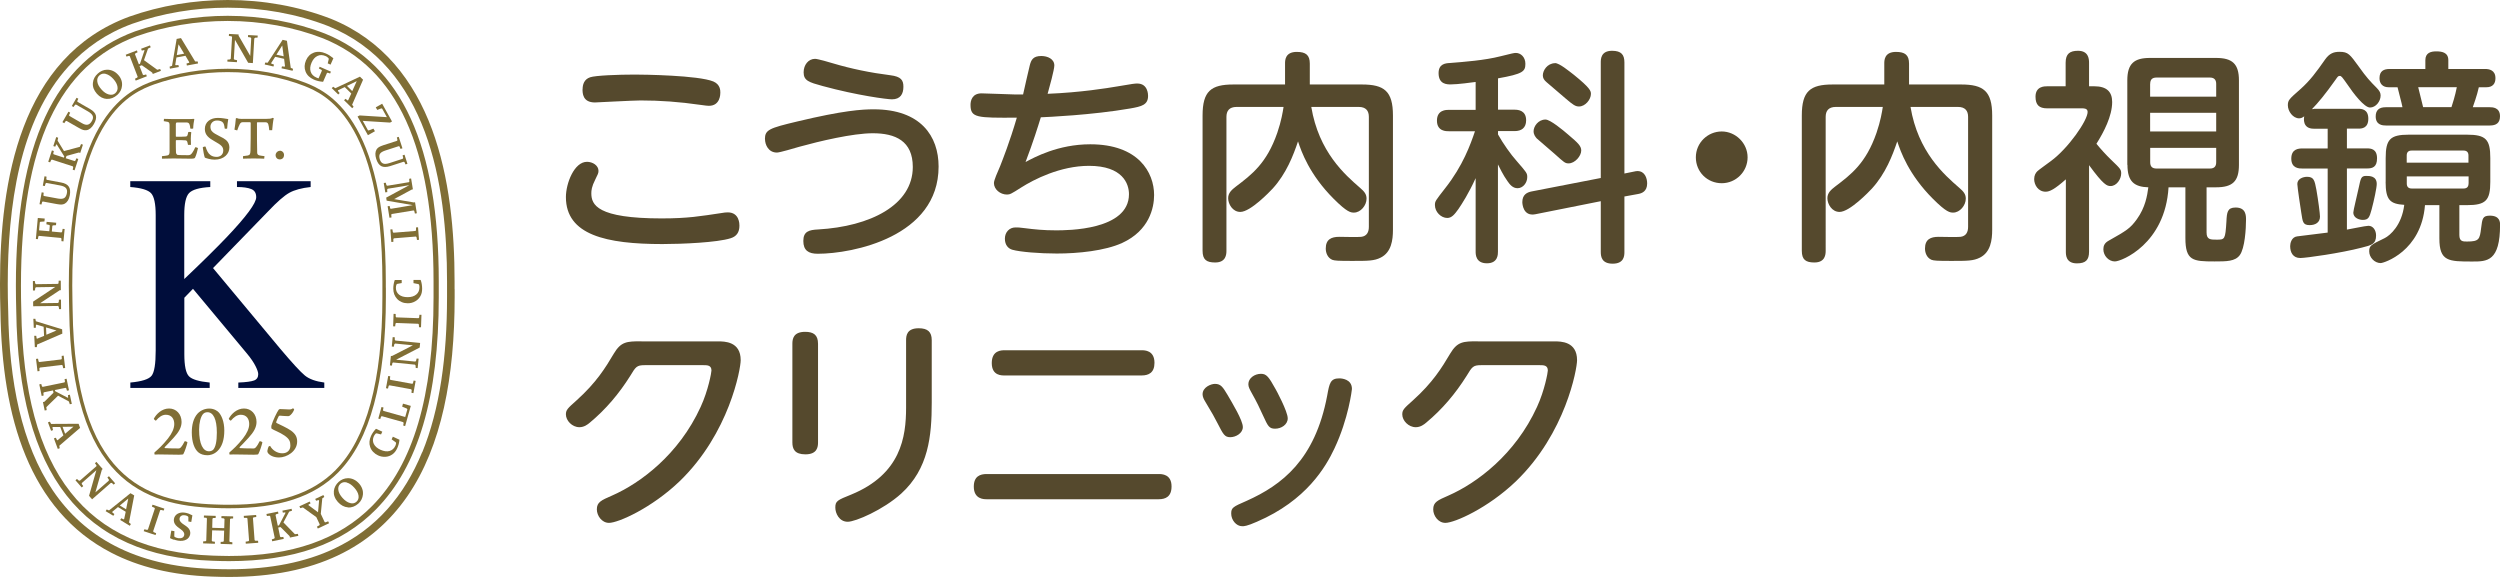 <?xml version="1.0" encoding="UTF-8"?><svg id="_レイヤー_2" xmlns="http://www.w3.org/2000/svg" viewBox="0 0 335.26 77.37"><defs><style>.cls-1{fill:#806e35;}.cls-1,.cls-2,.cls-3{stroke-width:0px;}.cls-2{fill:#55492d;}.cls-3{fill:#000d3b;}</style></defs><g id="_レイヤー_1-2"><path class="cls-2" d="M102.59,18.65c0,.75.45,1.81,1.6,1.81.39,0,2.38-.6,3.01-.78,2.71-.75,7.17-1.81,9.85-1.81,3.01,0,5.36,1.02,5.36,4.52,0,5.12-5.72,7.98-12.69,8.38-1.24.06-1.99.27-1.99,1.54s.69,1.72,1.93,1.72c4.67,0,16.21-2.26,16.21-11.69,0-4.07-2.38-7.68-8.71-7.68-1.54,0-4.07.15-10.24,1.63-3.77.9-4.34,1.11-4.34,2.38ZM107.77,9.7c0,1.11.69,1.33,2.56,1.84,4.67,1.27,8.65,1.78,9.28,1.78,1.14,0,1.54-.72,1.54-1.69,0-.87-.3-1.36-1.75-1.54-2.65-.33-5.27-.87-7.71-1.6-.36-.12-2.05-.6-2.38-.6-.9,0-1.54.81-1.54,1.81ZM78.12,11.96c0,.51,0,1.78,1.66,1.78.21,0,5.15-.27,6.12-.27,2.62,0,5.18.18,8.08.6.72.09.81.12,1.08.12,1.54,0,1.54-1.57,1.54-1.78,0-.27,0-1.08-.93-1.48-2.02-.84-9.46-.93-10.52-.93-2.26,0-5.3.12-6,.36-.84.27-1.02,1.02-1.02,1.6ZM88.73,29.29c-8.68,0-9.43-1.84-9.43-3.37,0-.36.03-.87.54-1.87.33-.69.42-.81.42-1.14,0-.72-.78-1.21-1.54-1.21-1.72,0-2.83,2.89-2.83,4.73,0,5.09,5.42,6.3,12.93,6.3,2.68,0,7.38-.21,9.16-.78.78-.24,1.18-.78,1.18-1.69,0-.21,0-1.78-1.57-1.78-.24,0-.51.03-.84.09-2.83.42-4.46.72-8.01.72Z"/><path class="cls-2" d="M139.59,15.73c.78-.03,6.87-.3,11.96-1.18,1.54-.27,2.41-.48,2.41-1.69,0-.15,0-1.66-1.45-1.66-.33,0-.57.03-2.68.39-1.42.24-4.91.81-9.34.99.24-.84.9-3.25.9-3.8,0-.87-.9-1.27-1.75-1.27-1.11,0-1.36.54-1.54,1.24-.15.54-.75,3.28-.9,3.92h-1.05c-.63,0-3.8-.15-4.52-.15-1.27,0-1.48.99-1.48,1.54,0,1.75.84,1.75,6.21,1.72-.96,3.28-1.9,5.63-2.23,6.48-.36.84-.84,1.9-.84,2.29,0,.84.84,1.54,1.75,1.54.39,0,.57-.09,1.93-.96,1.66-1.05,5.21-2.89,9.07-2.89,4.52,0,5.36,2.41,5.36,3.8,0,4.85-8.29,4.85-9.79,4.85-1.66,0-2.83-.12-4.25-.3-.63-.09-.87-.09-1.18-.09-.81,0-1.42.63-1.42,1.51s.48,1.33.99,1.48c1.05.3,3.68.51,5.97.51,2.83,0,6.45-.36,8.77-1.42,3.62-1.66,4.28-4.7,4.28-6.42,0-3.04-2.11-6.81-8.56-6.81-4.31,0-7.5,1.75-8.68,2.38,1.05-2.77,1.63-4.64,2.05-6Z"/><path class="cls-2" d="M172.13,14.34c-.09.6-.3,1.9-.84,3.47-1.42,4.1-3.43,5.6-5.54,7.2-.54.42-1.05.84-1.05,1.57,0,.78.6,1.84,1.63,1.84,1.36,0,3.95-2.71,4.34-3.13,1.84-2.02,2.77-4.46,3.4-6.33.45,1.36,1.51,4.43,4.79,7.71,1.81,1.81,2.29,1.84,2.71,1.84.9,0,1.69-.96,1.69-1.87,0-.6-.3-.96-.87-1.45-2.02-1.75-5.54-4.82-6.54-10.85h6.36c.96,0,1.36.51,1.36,1.33v14.76c0,.69-.27,1.24-1.02,1.33-.42.06-2.5,0-2.95,0-1.05,0-1.81.33-1.81,1.57,0,.57.24,1.24.87,1.51.33.12.72.15,2.65.15,2.17,0,2.98,0,3.86-.45,1.42-.72,1.63-2.35,1.63-3.71v-15.34c0-3.28-1.18-4.16-4.16-4.16h-6.99v-2.8c0-1.15-.54-1.57-1.75-1.57-1.57,0-1.57,1.14-1.57,1.57v2.8h-6.93c-3.01,0-4.13.9-4.13,4.16v18.14c0,1.21.54,1.57,1.69,1.57,1.45,0,1.51-1.08,1.51-1.57V15.67c0-.81.39-1.33,1.36-1.33h6.33Z"/><path class="cls-2" d="M207.26,16.03c-.96,0-1.6.9-1.6,1.57,0,.45.24.75.42.96.66.6,1.78,1.51,2.44,2.11,1.24,1.11,1.36,1.24,1.84,1.24.84,0,1.69-.99,1.69-1.72,0-.6-.39-.99-1.75-2.14-.69-.6-2.41-2.02-3.04-2.02ZM208.53,8.47c-1.05.03-1.63.99-1.63,1.63,0,.36.15.63.51.93.69.6,1.81,1.54,2.5,2.14,1.05.9,1.36,1.11,1.84,1.11.84,0,1.6-.93,1.6-1.69,0-.39-.09-.78-2.29-2.56-.63-.48-1.93-1.57-2.53-1.57ZM200.88,10.51c3.37-.6,3.68-.93,3.68-1.96,0-.9-.63-1.45-1.27-1.45-.3,0-.48.06-2.08.45-2.11.54-4.88.75-6.78.9-.6.03-1.51.12-1.51,1.36,0,1.51,1.14,1.51,1.63,1.51.93,0,2.92-.27,3.34-.33v3.74h-3.59c-.36,0-1.6,0-1.6,1.45s1.27,1.42,1.6,1.42h3.5c-.6,1.78-1.63,4.64-3.98,7.62-1.33,1.72-1.39,1.75-1.39,2.29,0,.9.81,1.72,1.66,1.72.57,0,.96-.45,1.48-1.18.48-.69,1.45-2.23,2.32-4.16v9.85c0,.36,0,1.57,1.51,1.57s1.48-1.24,1.48-1.57v-11.69c.12.24.72,1.48,1.27,2.23.33.48.72.96,1.36.96.72,0,1.3-.72,1.3-1.48,0-.54-.06-.6-1.42-2.17-.78-.87-1.81-2.32-2.5-3.56v-.45h2.23c.9,0,1.54-.42,1.54-1.45,0-1.33-1.08-1.42-1.54-1.42h-2.23v-4.22ZM217.84,23.26v-14.88c0-1.02-.39-1.57-1.66-1.57-1.51,0-1.51,1.14-1.51,1.57v15.49l-9.31,1.81c-.57.12-1.21.42-1.21,1.42,0,.21.09,1.96,1.75,1.63l8.77-1.75v6.81c0,.66.15,1.57,1.6,1.57,1.54,0,1.57-1.08,1.57-1.57v-7.44l1.81-.33c.54-.09,1.24-.36,1.24-1.42,0-.69-.3-1.66-1.3-1.66-.15,0-.3.03-.42.06l-1.33.27Z"/><path class="cls-2" d="M230.89,17.63c-1.87,0-3.47,1.51-3.47,3.47s1.54,3.47,3.47,3.47,3.47-1.57,3.47-3.47-1.6-3.47-3.47-3.47Z"/><path class="cls-2" d="M252.49,14.34c-.09.6-.3,1.9-.84,3.47-1.42,4.1-3.43,5.6-5.54,7.2-.54.42-1.05.84-1.05,1.57,0,.78.6,1.84,1.63,1.84,1.36,0,3.95-2.71,4.34-3.13,1.84-2.02,2.77-4.46,3.4-6.33.45,1.36,1.51,4.43,4.79,7.71,1.81,1.81,2.29,1.84,2.71,1.84.9,0,1.69-.96,1.69-1.87,0-.6-.3-.96-.87-1.45-2.02-1.75-5.54-4.82-6.54-10.85h6.36c.96,0,1.36.51,1.36,1.33v14.76c0,.69-.27,1.24-1.02,1.33-.42.06-2.5,0-2.95,0-1.05,0-1.81.33-1.81,1.57,0,.57.24,1.24.87,1.51.33.12.72.15,2.65.15,2.17,0,2.98,0,3.86-.45,1.42-.72,1.63-2.35,1.63-3.71v-15.34c0-3.28-1.18-4.16-4.16-4.16h-6.99v-2.8c0-1.15-.54-1.57-1.75-1.57-1.57,0-1.57,1.14-1.57,1.57v2.8h-6.93c-3.01,0-4.13.9-4.13,4.16v18.14c0,1.21.54,1.57,1.69,1.57,1.45,0,1.51-1.08,1.51-1.57V15.67c0-.81.39-1.33,1.36-1.33h6.33Z"/><path class="cls-2" d="M280.15,11.57v-3.16c0-.54-.09-1.6-1.48-1.6-1.08,0-1.66.39-1.66,1.6v3.16h-2.47c-.36,0-1.57,0-1.57,1.39,0,1.11.48,1.57,1.57,1.57h4.73c.18,0,.69,0,.69.48,0,1.14-2.59,4.88-4.94,6.6-.27.21-1.72,1.24-1.81,1.36-.21.21-.42.54-.42,1.05,0,.78.54,1.69,1.54,1.69.54,0,1.21-.33,2.71-1.66v9.7c0,.42,0,1.57,1.48,1.57,1.18,0,1.63-.45,1.63-1.57v-11.6c1.96,2.68,2.41,2.8,2.89,2.8.81,0,1.42-.93,1.42-1.69,0-.51-.09-.63-1.33-1.81-.69-.66-1.51-1.57-1.99-2.17.99-1.57,2.11-3.71,2.11-5.6,0-1.39-.75-2.11-2.41-2.11h-.69ZM297.2,19.83v1.93c0,.6-.3.84-.84.84h-7.17c-.57,0-.84-.27-.84-.84v-1.93h8.86ZM288.35,11.24c0-.57.27-.84.84-.84h7.17c.57,0,.84.3.84.84v1.72h-8.86v-1.72ZM297.2,17.63h-8.86v-2.5h8.86v2.5ZM285.3,22.11c0,2.23.9,2.95,2.8,3.01-.15,1.11-.39,2.68-1.54,4.28-.9,1.24-1.36,1.51-3.8,2.89-.54.3-.69.69-.69,1.14,0,.87.72,1.63,1.54,1.63.9,0,6.75-2.35,7.2-9.94h2.26v6.81c0,3.04,1.02,3.13,3.89,3.13,1.63,0,2.77,0,3.4-.84.69-.93.84-3.56.84-4.76,0-.54,0-1.63-1.39-1.63-1.11,0-1.18.63-1.24,1.9-.15,2.38-.21,2.41-1.3,2.41-.84,0-1.36,0-1.36-.96v-6.06h1.27c2.23,0,3.07-.81,3.07-3.01v-11.33c0-2.23-.9-3.01-3.07-3.01h-8.86c-2.11,0-3.04.75-3.04,3.01v11.33Z"/><path class="cls-2" d="M317.3,23.59c-.69,0-.72.36-.99,1.6-.24,1.14-.72,3.01-.72,3.31,0,.78.87.99,1.27.99.81,0,.9-.42,1.18-1.39.33-1.24.69-2.92.69-3.43,0-1.08-.96-1.08-1.42-1.08ZM309.38,23.71c-.48,0-1.3.24-1.3.96,0,.36.45,3.4.54,3.92.18,1.11.18,1.6,1.11,1.6.78,0,1.39-.36,1.39-1.14,0-.39-.24-2.23-.48-3.59-.24-1.27-.33-1.75-1.27-1.75ZM324.95,14.37c-.09-.42-.57-2.29-.66-2.68h5.18c-.21,1.11-.6,2.32-.72,2.68h-3.8ZM328.33,9.25v-1.18c0-1.08-.93-1.18-1.63-1.18s-1.45.18-1.45,1.18v1.18h-4.79c-.78,0-1.36.27-1.36,1.24,0,.75.45,1.21,1.21,1.21h1.21c.57,2.23.63,2.47.66,2.68h-2.26c-.9,0-1.33.42-1.33,1.24,0,1.18.99,1.21,1.36,1.21h13.95c.84,0,1.36-.33,1.36-1.24,0-1.21-1.05-1.21-1.36-1.21h-2.29c.09-.27.57-1.57.81-2.68h1.02c.81,0,1.21-.45,1.21-1.21,0-1.11-.87-1.24-1.39-1.24h-4.94ZM310.31,14.61c-.06,0-.12,0-.27.03.87-.9,1.78-1.99,3.19-3.98.27-.39.33-.48.54-.48s.3.12,1.02,1.14c.81,1.21,2.26,3.1,3.04,3.1s1.42-.84,1.42-1.6c0-.36-.12-.63-.57-1.08-.81-.81-1.33-1.36-2.35-2.8-1.21-1.66-1.42-1.99-2.59-1.99-.75,0-1.33.18-1.93,1.02-1.18,1.69-2.02,2.83-3.31,3.98-1.51,1.33-1.69,1.48-1.69,2.17,0,.81.69,1.75,1.51,1.75.33,0,.51-.15.69-.27-.06.24-.27,1.66,1.27,1.66h1.87v2.65h-3.4c-.45,0-1.48.03-1.48,1.36s1.08,1.33,1.48,1.33h3.4v8.59c-.63.09-3.86.48-4.1.51-.75.09-.93.93-.93,1.3,0,.87.39,1.6,1.36,1.6.75,0,5.45-.66,8.23-1.39,1.33-.33,1.93-.48,1.93-1.63,0-.69-.39-1.3-1.02-1.3-.42,0-2.44.45-2.89.51v-8.2h2.71c.72,0,1.33-.18,1.33-1.36,0-1.27-.84-1.33-1.33-1.33h-2.71v-2.65h1.54c.42,0,1.33-.03,1.33-1.33s-.93-1.33-1.33-1.33h-5.94ZM331.04,24.62c0,.42-.21.66-.66.66h-6.96c-.45,0-.66-.24-.66-.66v-.96h8.29v.96ZM322.75,21.81v-.96c0-.39.18-.66.66-.66h6.96c.48,0,.66.27.66.66v.96h-8.29ZM319.92,24.37c0,2.47.6,2.98,2.5,3.1-.33,2.74-1.9,4.1-2.62,4.46-1.87.9-2.08,1.02-2.08,1.78,0,.81.72,1.57,1.54,1.57.42,0,5.45-1.57,5.94-7.77h1.93v4.46c0,3.1,1.24,3.1,4.43,3.1,1.96,0,3.71,0,3.71-4.94,0-.33-.03-1.21-1.36-1.21-.99,0-1.02.39-1.18,1.66-.18,1.51-.27,1.81-1.9,1.81-.54,0-1.02,0-1.02-.87v-4.01h1.02c2.53,0,3.13-.63,3.13-3.13v-3.19c0-2.5-.6-3.13-3.13-3.13h-7.8c-2.5,0-3.1.63-3.1,3.13v3.19Z"/><path class="cls-2" d="M86.02,45.77c-1.96,0-2.74.03-3.71,1.66-1.11,1.87-2.32,3.86-5,6.27-1.18,1.05-1.42,1.27-1.42,1.87,0,.84.84,1.72,1.81,1.72.63,0,1.11-.36,1.42-.63,2.14-1.78,3.89-3.86,5.39-6.24.75-1.24.87-1.45,1.96-1.45h7.86c.51,0,1.08,0,1.08.72,0,.24-.42,2.65-1.45,4.88-2.92,6.39-8.08,10.21-11.84,11.87-1.51.66-2.08.9-2.08,1.87,0,.84.66,1.81,1.63,1.81,1.24,0,5.72-1.99,9.46-5.57,6.69-6.45,8.2-15.1,8.2-16.24,0-2.53-2.17-2.53-3.07-2.53h-10.24Z"/><path class="cls-2" d="M198.18,45.77c-1.96,0-2.74.03-3.71,1.66-1.11,1.87-2.32,3.86-5,6.27-1.18,1.05-1.42,1.27-1.42,1.87,0,.84.84,1.72,1.81,1.72.63,0,1.11-.36,1.42-.63,2.14-1.78,3.89-3.86,5.39-6.24.75-1.24.87-1.45,1.96-1.45h7.86c.51,0,1.08,0,1.08.72,0,.24-.42,2.65-1.45,4.88-2.92,6.39-8.08,10.21-11.84,11.87-1.51.66-2.08.9-2.08,1.87,0,.84.66,1.81,1.63,1.81,1.24,0,5.72-1.99,9.46-5.57,6.69-6.45,8.2-15.1,8.2-16.24,0-2.53-2.17-2.53-3.07-2.53h-10.24ZM181.3,52.16c0-1.33-1.39-1.42-1.69-1.42-1.21,0-1.33.66-1.63,2.32-1.63,8.62-6.09,11.99-10.79,14.1-1.87.81-2.08.93-2.08,1.72,0,.84.66,1.69,1.48,1.69.24,0,.6,0,1.96-.6,6.66-2.86,9.25-7.38,10.4-9.82,1.9-4.01,2.35-7.92,2.35-7.98ZM167.41,51.52c0,.39.18.69.48,1.24.6,1.05,1.08,2.05,1.51,3.01.63,1.36.78,1.72,1.6,1.72s1.69-.54,1.69-1.39c0-.93-1.57-3.83-1.63-3.92-.93-1.69-1.24-2.05-1.96-2.05-.84,0-1.69.57-1.69,1.39ZM161.27,52.88c0,.33.18.69.33.93,1.05,1.75,1.21,2.05,1.66,2.92.78,1.51.96,1.9,1.72,1.9s1.69-.54,1.69-1.36c0-.9-1.42-3.22-2.05-4.31-.63-1.05-.9-1.48-1.69-1.48-.54,0-1.66.45-1.66,1.39ZM132.31,63.57c-.87,0-1.72.3-1.72,1.69,0,1.69,1.36,1.69,1.72,1.69h23.08c.9,0,1.72-.33,1.72-1.72,0-1.66-1.33-1.66-1.72-1.66h-23.08ZM134.75,46.97c-.45,0-1.75,0-1.75,1.72s1.36,1.66,1.75,1.66h18.35c.93,0,1.72-.36,1.72-1.69,0-1.69-1.33-1.69-1.72-1.69h-18.35ZM121.51,54.66c0,3.95-.69,8.92-7.35,11.66-1.87.75-2.14.87-2.14,1.75,0,.75.51,1.9,1.66,1.9,1.05,0,4.76-1.6,7.17-3.77,3.68-3.34,4.1-7.74,4.1-12.2v-8.38c0-1.11-.54-1.6-1.75-1.6-1.57,0-1.69.96-1.69,1.6v9.04ZM109.7,46.1c0-1.18-.6-1.6-1.72-1.6-1.57,0-1.72.93-1.72,1.6v13.23c0,.87.3,1.6,1.75,1.6,1.6,0,1.69-1.02,1.69-1.6v-13.23Z"/><polygon class="cls-1" points="4.42 38.96 4.69 38.95 4.73 38.61 4.83 38.52 7.41 38.48 4.44 40.45 4.45 41.07 7.78 41.03 7.88 41.13 7.92 41.46 8.19 41.45 8.18 40.18 7.9 40.19 7.88 40.53 7.77 40.63 5.38 40.66 8.01 38.92 8.16 38.92 8.15 37.64 7.87 37.64 7.85 37.99 7.77 38.07 4.83 38.11 4.72 38.01 4.67 37.68 4.41 37.69 4.42 38.96"/><path class="cls-1" d="M4.81,43.08l-.07-.33h-.27s.06,1.21.06,1.21h.27s.02-.37.02-.37l.07-.06.96.29.06,1.22-.93.38-.07-.04-.05-.35h-.27s.08,1.52.08,1.52h.27s.04-.35.04-.35l3.38-1.46-.03-.58-3.52-1.08ZM6.22,44.89l-.05-.98,1.4.41-1.35.57Z"/><polygon class="cls-1" points="5.03 49.79 5.3 49.76 5.28 49.39 5.36 49.29 8.31 48.94 8.4 49.02 8.47 49.38 8.74 49.35 8.54 47.69 8.27 47.73 8.29 48.1 8.22 48.2 5.27 48.55 5.17 48.47 5.1 48.1 4.83 48.13 5.03 49.79"/><polygon class="cls-1" points="5.59 53.1 5.85 53.04 5.82 52.71 5.88 52.61 7.11 52.36 7.17 52.67 5.95 53.88 5.76 53.92 5.99 55.05 6.26 55 6.21 54.6 7.79 53.06 9.24 53.84 9.36 54.21 9.63 54.16 9.37 52.93 9.11 52.99 9.14 53.3 9.08 53.34 7.4 52.46 7.36 52.3 8.8 52.01 8.89 52.08 8.98 52.4 9.25 52.34 8.93 50.79 8.66 50.84 8.71 51.18 8.65 51.28 5.73 51.88 5.63 51.82 5.53 51.49 5.27 51.55 5.59 53.1"/><path class="cls-1" d="M6.85,56.85l-.16-.3-.26.09.42,1.13.26-.09-.08-.34.05-.08h1s.42,1.13.42,1.13l-.77.64h-.08s-.16-.33-.16-.33l-.26.09.52,1.41.26-.09-.06-.33,2.79-2.4-.2-.55-3.68.02ZM8.73,58.16l-.34-.92,1.46-.02-1.12.95Z"/><polygon class="cls-1" points="10.96 65.37 11.16 65.19 10.96 64.9 10.98 64.77 12.92 63.06 11.94 66.49 12.35 66.96 14.86 64.76 15 64.76 15.24 64.99 15.44 64.81 14.61 63.86 14.4 64.04 14.6 64.31 14.59 64.46 12.79 66.03 13.66 63 13.77 62.9 12.93 61.94 12.73 62.12 12.94 62.41 12.93 62.52 10.71 64.46 10.57 64.45 10.32 64.23 10.12 64.41 10.96 65.37"/><path class="cls-1" d="M14.62,68.45l-.31-.13-.14.23,1.03.62.14-.23-.28-.22v-.09s.76-.63.76-.63l1.04.63-.21.98-.07.04-.32-.15-.14.23,1.29.78.14-.23-.25-.22.7-3.62-.5-.3-2.87,2.3ZM16.91,68.3l-.84-.51,1.13-.93-.29,1.44Z"/><polygon class="cls-1" points="20.86 71.76 20.94 71.5 20.6 71.36 20.54 71.24 21.48 68.42 21.59 68.38 21.95 68.47 22.04 68.21 20.45 67.68 20.37 67.94 20.71 68.09 20.77 68.19 19.84 71.01 19.72 71.06 19.36 70.98 19.27 71.23 20.86 71.76"/><path class="cls-1" d="M23.33,72.36c.18.06.35.11.53.14.44.07.81.03,1.11-.13.3-.16.48-.41.54-.75.03-.16,0-.32-.05-.48-.06-.16-.16-.3-.31-.43-.11-.1-.25-.2-.42-.31-.17-.11-.27-.18-.3-.21-.15-.12-.25-.24-.3-.34-.05-.1-.07-.21-.05-.33.03-.16.11-.27.24-.35.13-.08.3-.1.49-.07.08.01.16.03.22.06.06.02.12.05.17.09l.06.09v.59s.39.07.39.07l.15-.89c-.17-.09-.34-.17-.5-.23-.17-.06-.33-.1-.5-.13-.38-.06-.71-.01-.99.15-.27.16-.44.4-.49.72-.02.14-.01.27.03.42.04.14.12.27.23.4.11.13.28.27.51.43.06.04.11.08.14.1.19.14.33.27.4.4.07.12.1.25.07.39-.03.16-.11.27-.26.35-.14.07-.32.09-.54.06-.08-.01-.16-.03-.24-.06-.08-.03-.15-.06-.23-.1l-.06-.1.02-.68-.42-.07-.17,1c.16.09.32.16.5.22Z"/><polygon class="cls-1" points="27.34 69.41 27.67 69.44 27.75 69.54 27.66 72.5 27.57 72.58 27.25 72.6 27.24 72.87 28.82 72.92 28.82 72.65 28.49 72.61 28.4 72.52 28.45 71.12 30.06 71.16 30.01 72.57 29.93 72.65 29.59 72.67 29.59 72.94 31.16 72.99 31.16 72.72 30.84 72.68 30.76 72.59 30.85 69.63 30.94 69.54 31.26 69.53 31.27 69.25 29.7 69.21 29.69 69.48 30.03 69.52 30.11 69.61 30.07 70.83 28.46 70.78 28.49 69.56 28.59 69.47 28.92 69.46 28.93 69.18 27.35 69.13 27.34 69.41"/><polygon class="cls-1" points="34.63 72.79 34.61 72.52 34.23 72.51 34.14 72.43 33.92 69.47 34 69.38 34.37 69.33 34.35 69.06 32.69 69.18 32.71 69.45 33.08 69.45 33.18 69.52 33.4 72.49 33.31 72.58 32.94 72.64 32.96 72.91 34.63 72.79"/><polygon class="cls-1" points="38.05 72.27 38 72 37.67 72.04 37.56 71.97 37.31 70.75 37.62 70.68 38.84 71.9 38.88 72.09 40.01 71.86 39.95 71.59 39.55 71.64 38.01 70.06 38.78 68.61 39.16 68.49 39.1 68.23 37.87 68.48 37.93 68.75 38.24 68.71 38.29 68.78 37.41 70.46 37.25 70.49 36.95 69.06 37.02 68.97 37.34 68.87 37.28 68.61 35.73 68.93 35.79 69.2 36.13 69.16 36.23 69.22 36.84 72.12 36.77 72.23 36.45 72.33 36.5 72.59 38.05 72.27"/><polygon class="cls-1" points="40.27 68.15 40.62 68.05 42.42 69.35 42.88 70.33 42.83 70.44 42.5 70.63 42.62 70.88 44.13 70.17 44.01 69.91 43.66 70.05 43.54 70.02 43.02 68.91 43.22 66.83 43.49 66.64 43.37 66.39 42.27 66.91 42.39 67.15 42.72 67.06 42.79 67.12 42.65 68.7 41.36 67.74 41.38 67.66 41.65 67.5 41.53 67.26 40.15 67.9 40.27 68.15"/><path class="cls-1" d="M46.66,68.05c.5.04.97-.14,1.4-.52.18-.16.32-.34.42-.55.1-.21.17-.43.19-.66.02-.27,0-.52-.1-.78-.09-.25-.23-.49-.43-.71-.21-.23-.44-.41-.7-.53-.26-.12-.53-.18-.81-.17-.22,0-.44.05-.64.13-.2.08-.39.2-.57.36-.19.17-.34.36-.45.57-.11.2-.17.43-.2.66-.02.26,0,.51.1.76.09.25.24.48.44.71.4.44.85.68,1.35.72ZM46.52,64.72c.34.09.67.32,1,.69.32.36.51.71.56,1.05.05.34-.04.62-.28.83-.23.21-.52.27-.86.17-.34-.09-.68-.32-1.01-.69-.32-.36-.51-.71-.56-1.06-.05-.34.05-.62.28-.83.24-.21.52-.27.86-.18Z"/><path class="cls-1" d="M52.69,58.55l-.17.37.56.4.04.11c-.01.07-.03.13-.04.18-.02.06-.03.1-.05.15-.17.38-.44.62-.79.72-.35.1-.76.04-1.21-.16-.44-.2-.74-.47-.9-.79-.16-.32-.16-.66,0-1.02.03-.06.07-.13.11-.19.04-.06.09-.12.15-.18l.12-.03.59.15.17-.37-.85-.39c-.14.15-.27.3-.38.46-.11.16-.2.32-.28.49-.12.26-.19.52-.21.77-.02.25.01.49.09.72.08.25.22.47.4.66.18.19.4.35.66.47.32.15.65.21.99.19.34-.02.65-.13.92-.32.13-.09.26-.21.37-.35s.21-.3.29-.48c.08-.18.15-.37.2-.56.05-.19.08-.39.1-.58l-.87-.4Z"/><polygon class="cls-1" points="55.09 54.43 54.04 54.13 53.93 54.53 54.56 54.79 54.63 54.89 54.34 55.92 51.41 55.1 51.36 54.99 51.43 54.65 51.16 54.58 50.73 56.13 50.99 56.2 51.11 55.86 51.21 55.81 54.07 56.61 54.13 56.73 54.07 57.06 54.33 57.14 55.09 54.43"/><polygon class="cls-1" points="55.74 51.08 55.47 51.03 55.38 51.4 55.28 51.47 52.35 50.94 52.29 50.84 52.33 50.46 52.06 50.42 51.76 52.06 52.03 52.11 52.12 51.75 52.22 51.67 55.14 52.2 55.21 52.31 55.18 52.68 55.44 52.72 55.74 51.08"/><polygon class="cls-1" points="56.14 48.1 55.87 48.08 55.79 48.41 55.68 48.49 53.12 48.24 56.28 46.61 56.34 45.99 53.03 45.67 52.94 45.56 52.94 45.23 52.66 45.21 52.54 46.47 52.81 46.5 52.88 46.16 52.99 46.07 55.37 46.31 52.57 47.74 52.42 47.73 52.29 49 52.56 49.03 52.62 48.68 52.71 48.61 55.64 48.9 55.73 49.01 55.75 49.34 56.01 49.37 56.14 48.1"/><polygon class="cls-1" points="56.52 42.22 56.25 42.21 56.21 42.59 56.11 42.67 53.14 42.56 53.07 42.47 53.06 42.1 52.78 42.09 52.72 43.76 52.99 43.77 53.04 43.4 53.12 43.31 56.09 43.42 56.17 43.51 56.19 43.88 56.46 43.89 56.52 42.22"/><path class="cls-1" d="M55.45,37.56v.41s.67.13.67.13l.08.08c.02.07.03.13.04.18,0,.06.01.11.01.15,0,.42-.14.75-.42.98-.28.24-.67.36-1.17.36-.48,0-.87-.11-1.15-.34-.28-.23-.42-.54-.42-.92,0-.07,0-.14.02-.22.01-.07.04-.15.06-.22l.1-.08.6-.11v-.41s-.93,0-.93,0c-.07.19-.12.38-.15.57-.03.19-.05.38-.05.56,0,.29.04.55.13.79.09.23.22.44.39.62.18.19.39.33.63.43.24.1.51.15.79.15.36,0,.68-.08.98-.25.3-.16.53-.39.7-.68.08-.14.15-.29.19-.47.04-.17.06-.36.06-.56,0-.2-.02-.4-.05-.6-.03-.2-.08-.39-.15-.57h-.96Z"/><polygon class="cls-1" points="8.67 30.71 8.4 30.69 8.33 31.08 8.24 31.17 6.95 31.05 7.02 30.29 7.1 30.22 7.51 30.2 7.54 29.87 6.25 29.75 6.22 30.08 6.62 30.17 6.68 30.26 6.61 31.01 5.24 30.89 5.34 29.8 5.42 29.74 5.96 29.7 6 29.31 5.07 29.23 4.81 32.05 5.08 32.07 5.14 31.71 5.22 31.63 8.17 31.91 8.24 32 8.24 32.34 8.51 32.37 8.67 30.71"/><path class="cls-1" d="M5.56,27.42l.09-.34.09-.06,1.89.35c.27.05.49.07.64.06.15-.01.29-.05.42-.12.16-.09.3-.23.42-.42.11-.19.2-.42.25-.69.09-.51.05-.91-.14-1.18-.18-.27-.53-.46-1.04-.55l-1.89-.35-.08-.09.03-.34-.27-.05-.23,1.26.27.05.1-.35.11-.07,1.84.34c.38.07.64.19.78.35.14.16.19.39.13.69-.06.32-.18.54-.36.65-.18.11-.45.13-.82.07l-1.91-.35-.06-.09.04-.35-.27-.05-.29,1.59.27.05Z"/><polygon class="cls-1" points="10.5 21.32 10.24 21.23 10.11 21.54 10 21.6 8.82 21.22 8.92 20.91 10.58 20.45 10.76 20.51 11.12 19.4 10.87 19.32 10.71 19.69 8.58 20.26 7.72 18.85 7.8 18.47 7.54 18.38 7.15 19.59 7.41 19.67 7.53 19.38 7.61 19.37 8.62 20.98 8.57 21.14 7.19 20.69 7.14 20.58 7.22 20.25 6.96 20.17 6.47 21.69 6.72 21.77 6.86 21.46 6.96 21.4 9.77 22.31 9.82 22.42 9.75 22.76 10 22.84 10.5 21.32"/><path class="cls-1" d="M8.61,16.53l.2-.29.11-.03,1.66.95c.24.14.44.23.58.27.15.04.29.05.44.03.19-.03.36-.11.53-.25s.32-.33.46-.57c.26-.45.35-.84.27-1.16-.08-.32-.35-.61-.79-.86l-1.67-.96-.04-.11.14-.31-.23-.13-.64,1.11.23.13.21-.3.12-.03,1.62.93c.33.19.54.39.62.59.08.2.04.43-.11.69-.16.28-.35.45-.56.49-.21.05-.47-.02-.79-.21l-1.68-.97-.03-.11.15-.32-.23-.13-.81,1.4.23.13Z"/><path class="cls-1" d="M14.33,13.26c.51.03.97-.15,1.41-.54.18-.16.32-.34.43-.55.11-.21.17-.43.19-.66.03-.27,0-.53-.09-.78-.09-.25-.23-.49-.43-.7-.21-.23-.44-.41-.7-.52-.26-.12-.53-.17-.81-.16-.22,0-.44.05-.64.14-.2.08-.39.21-.57.37-.2.18-.35.37-.46.57-.11.21-.18.43-.2.67-.03.26,0,.51.09.76.09.24.24.48.44.71.39.44.84.67,1.35.7ZM14.21,9.92c.34.09.67.32,1,.68.32.36.5.71.55,1.05.05.34-.05.62-.29.84-.23.21-.52.27-.87.18-.34-.09-.68-.31-1-.68-.32-.36-.51-.71-.55-1.05-.05-.34.05-.62.29-.84.24-.21.53-.28.86-.19Z"/><polygon class="cls-1" points="19.69 10.23 19.6 9.98 19.28 10.07 19.16 10.02 18.71 8.86 19.02 8.75 20.42 9.74 20.49 9.92 21.58 9.5 21.48 9.25 21.09 9.36 19.31 8.07 19.85 6.52 20.21 6.34 20.11 6.09 18.92 6.54 19.02 6.79 19.33 6.71 19.38 6.76 18.77 8.56 18.62 8.62 18.1 7.27 18.15 7.16 18.45 7.01 18.36 6.76 16.86 7.34 16.96 7.59 17.29 7.49 17.4 7.53 18.46 10.29 18.41 10.4 18.1 10.56 18.2 10.81 19.69 10.23"/><path class="cls-1" d="M23.06,8.83l-.32.11.05.27,1.19-.22-.05-.27-.36.03-.07-.06.16-.98,1.21-.23.51.86-.03.08-.34.1.05.27,1.5-.28-.05-.27h-.34s-1.9-3.13-1.9-3.13l-.58.11-.62,3.61ZM24.69,7.2l-.98.18.23-1.44.75,1.25Z"/><polygon class="cls-1" points="31.77 8.34 31.79 8.07 31.44 8 31.36 7.9 31.51 5.34 33.28 8.42 33.91 8.46 34.1 5.16 34.21 5.06 34.54 5.04 34.56 4.77 33.27 4.7 33.26 4.97 33.6 5.02 33.69 5.13 33.56 7.5 31.99 4.77 32 4.62 30.71 4.55 30.69 4.82 31.04 4.87 31.12 4.95 30.95 7.87 30.84 7.97 30.5 8 30.49 8.26 31.77 8.34"/><path class="cls-1" d="M35.9,8.41l-.34-.02-.06.26,1.18.27.06-.26-.34-.12-.04-.08.54-.84,1.2.27.12.99-.06.06-.35-.04-.06.26,1.49.33.06-.26-.31-.13-.51-3.63-.58-.13-2,3.07ZM38.04,7.55l-.97-.22.78-1.23.19,1.45Z"/><path class="cls-1" d="M42.75,9.18l.37.19.05.1-.45,1.04c-.07-.02-.12-.04-.17-.06l-.12-.05c-.4-.18-.66-.44-.77-.8-.11-.35-.07-.76.13-1.21.19-.44.46-.74.79-.89.33-.16.69-.15,1.08.02.08.03.15.07.21.12.06.04.12.1.18.15l.04.13-.14.58.38.17.38-.86c-.17-.14-.34-.26-.51-.37-.17-.11-.34-.2-.51-.27-.57-.25-1.09-.29-1.58-.12-.48.17-.84.51-1.07,1.04-.23.53-.25,1.03-.06,1.51.19.48.56.83,1.1,1.07.18.08.38.15.59.2s.43.08.66.1l.52-1.19.11-.03.31.11.11-.25-1.51-.66-.11.25Z"/><path class="cls-1" d="M44.96,11.83l-.28-.2-.19.19.87.85.19-.19-.23-.28v-.09s.91-.43.91-.43l.88.86-.42.91-.08.02-.28-.22-.19.19,1.09,1.07.19-.19-.2-.27,1.47-3.36-.42-.41-3.32,1.56ZM47.24,12.22l-.71-.7,1.31-.64-.6,1.33Z"/><polygon class="cls-1" points="50.39 14.39 50.59 14.74 51.15 14.53 51.26 14.59 51.88 15.71 48.22 15.48 47.95 15.63 49.34 18.13 50.28 17.6 50.08 17.25 49.45 17.49 49.35 17.48 48.65 16.21 52.31 16.44 52.57 16.29 51.25 13.91 50.39 14.39"/><path class="cls-1" d="M53.22,18.43l.08.35-.05.1-1.83.59c-.26.09-.46.17-.59.25-.13.08-.24.18-.32.3-.1.16-.16.35-.17.57-.01.22.03.46.11.72.16.5.39.82.68.97.29.15.68.15,1.17,0l1.83-.59.11.04.14.32.26-.08-.39-1.22-.26.08.08.35-.06.11-1.78.58c-.37.12-.65.14-.85.06-.2-.08-.35-.26-.44-.54-.1-.31-.1-.56,0-.74.11-.19.34-.33.69-.45l1.85-.6.1.05.13.32.26-.08-.5-1.54-.26.08Z"/><polygon class="cls-1" points="51.67 25.8 51.94 25.76 51.92 25.41 52.01 25.31 54.89 24.83 51.79 26.5 51.85 26.91 55.36 27.51 52.43 28 52.33 27.96 52.25 27.62 51.98 27.66 52.23 29.2 52.5 29.16 52.47 28.78 52.54 28.7 55.46 28.22 55.55 28.27 55.64 28.64 55.9 28.6 55.66 27.12 55.5 27.15 52.85 26.7 55.22 25.42 55.37 25.39 55.13 23.93 54.87 23.98 54.9 24.35 54.84 24.43 51.94 24.91 51.83 24.85 51.73 24.5 51.46 24.54 51.67 25.8"/><polygon class="cls-1" points="52.48 32.45 52.75 32.43 52.75 32.05 52.83 31.96 55.78 31.72 55.86 31.81 55.92 32.18 56.19 32.16 56.06 30.48 55.79 30.5 55.79 30.87 55.72 30.97 52.77 31.21 52.68 31.12 52.62 30.75 52.35 30.77 52.48 32.45"/><polygon class="cls-1" points="28.4 77.32 28.4 77.32 28.39 77.32 28.4 77.32"/><path class="cls-1" d="M60.96,38.78h0v-.14h0c0-.29,0-.59,0-.9,0-6.64-.65-13.99-3.04-20.43-2.39-6.43-6.55-11.96-13.54-14.79h0s0,0,0,0C40,.83,35.27,0,30.54,0c-4.5,0-9,.75-13.17,2.22h0s0,0,0,0c-3.66,1.34-6.6,3.4-8.92,5.95-2.32,2.55-4.03,5.57-5.28,8.86C.67,23.59,0,31.18,0,38.1c0,1.24.02,2.45.06,3.64h0c.1,7.12,1.06,13.78,3.38,19.39,2.32,5.61,6.01,10.17,11.5,13,3.66,1.89,8.11,3.01,13.46,3.19.79.03,1.55.05,2.31.05,5.8,0,10.6-1,14.55-2.86,3.95-1.86,7.02-4.57,9.35-7.94,4.66-6.75,6.36-16.1,6.36-26.71,0-.36,0-.72,0-1.08ZM56.61,60.65c-2.37,5.79-6.13,10.26-11.8,12.93-3.78,1.78-8.43,2.76-14.11,2.76-.74,0-1.49-.02-2.26-.05h0c-5.23-.18-9.52-1.27-13.02-3.08-3.5-1.81-6.23-4.33-8.33-7.43-4.2-6.18-5.87-14.68-5.99-24.07h0s0,0,0,0c-.04-1.18-.06-2.38-.06-3.6,0-5.14.38-10.63,1.59-15.75,1.21-5.11,3.26-9.84,6.59-13.49,2.22-2.43,5-4.39,8.51-5.68,4.05-1.43,8.43-2.16,12.82-2.16,4.6,0,9.21.81,13.45,2.46,3.34,1.35,5.99,3.33,8.11,5.76,2.12,2.43,3.69,5.3,4.86,8.43,2.33,6.25,2.98,13.5,2.98,20.07,0,.3,0,.6,0,.89h0v.14h0s0,0,0,0c0,.36,0,.72,0,1.08,0,7.87-.95,14.99-3.32,20.79Z"/><path class="cls-1" d="M58.84,37.74c0-9.06-1.23-16.31-3.76-21.84-2.52-5.53-6.35-9.32-11.48-11.39h0s0,0,0,0c-4.01-1.56-8.52-2.39-13.06-2.39-4.26,0-8.56.73-12.44,2.09h0s0,0,0,0c-5.37,1.97-9.39,5.78-12.03,11.45-2.64,5.67-3.94,13.18-3.94,22.63,0,1.11.02,2.25.05,3.42h0c.15,10.89,2.35,19.11,6.72,24.7,4.38,5.59,10.92,8.5,19.59,8.79.75.03,1.49.05,2.21.05,8.61,0,15.09-2.25,19.7-6.92,5.7-5.77,8.44-15.11,8.44-28.48,0-.36,0-1.82,0-2.12ZM49.91,67.85c-4.46,4.51-10.71,6.71-19.21,6.71-.71,0-2.19-.05-2.19-.05-8.53-.3-14.83-3.12-19.07-8.53-4.24-5.41-6.43-13.48-6.58-24.29h0s0,0,0,0c-.04-1.16-.05-2.29-.05-3.4,0-9.38,1.29-16.8,3.87-22.33,2.59-5.53,6.44-9.18,11.64-11.1,3.8-1.34,8.03-2.05,12.21-2.05,4.46,0,8.89.81,12.81,2.34,4.96,2.01,8.64,5.64,11.11,11.04,2.46,5.39,3.69,12.56,3.69,21.55,0,.29,0,1.76,0,2.12,0,13.29-2.73,22.43-8.24,28Z"/><polygon class="cls-1" points="28.79 68.11 28.79 68.11 28.79 68.11 28.79 68.11"/><path class="cls-1" d="M51.74,38.57c0-.28,0-.55,0-.82,0-11.04-1.98-17.42-4.33-21.19-2.34-3.77-5.07-4.91-6.42-5.45h0s0,0,0,0c-3.18-1.24-6.79-1.89-10.45-1.89-3.45,0-6.91.58-10.04,1.67h0s0,0,0,0c-1.44.53-4.3,1.62-6.75,5.46-2.46,3.84-4.52,10.42-4.52,21.94,0,1.03.05,3.32.05,3.32.15,11.32,2.63,17.87,6.3,21.64,3.67,3.77,8.5,4.7,13.22,4.87.65.03,1.29.04,1.91.04,6.72,0,11.4-1.52,14.65-4.81,4.27-4.32,6.39-12.23,6.39-23.5,0-.33,0-1.27,0-1.27ZM45.03,63.02c-3.15,3.18-7.67,4.67-14.33,4.67-.61,0-1.24-.01-1.89-.04h0s0,0,0,0c-4.68-.16-9.35-1.08-12.9-4.73-3.55-3.64-6.02-10.07-6.17-21.32h0s-.05-2.29-.05-3.31c0-11.46,2.06-17.95,4.45-21.69,2.39-3.74,5.1-4.75,6.52-5.28,3.07-1.08,6.49-1.65,9.88-1.65,3.6,0,7.15.64,10.28,1.86,1.34.54,3.92,1.61,6.2,5.27,2.29,3.67,4.26,9.96,4.26,20.94,0,.27,0,.82,0,.82,0,0,0,.95,0,1.28,0,11.22-2.13,19.02-6.26,23.18Z"/><path class="cls-1" d="M27.55,19.66c-.05-.03-.34.03-.36.11.03.32.21,1.27.28,1.37.22.09.76.27,1.31.27,1.28,0,1.98-.8,1.98-1.62,0-.62-.33-.98-.81-1.26-.31-.18-.79-.39-1.14-.61-.38-.24-.59-.45-.59-.94,0-.37.28-.82.87-.82.24,0,.52.04.72.19.2.15.27.42.32.88.04.05.31.05.33,0,.03-.42.09-.98.15-1.26-.38-.04-.75-.16-1.4-.16-.97,0-1.74.53-1.74,1.49,0,.81.52,1.21,1.34,1.67.8.45,1.13.68,1.13,1.21,0,.65-.52.86-.89.86-.31,0-.62-.08-.83-.25-.31-.22-.49-.59-.65-1.11ZM21.97,16.25c.23.03.4.06.52.09.2.06.23.14.25.42,0,.15,0,.88,0,1.64,0,.95,0,1.86,0,2-.02.27-.08.39-.28.44-.16.04-.44.07-.74.1v.34c.37,0,.95-.03,1.53-.03.63,0,1.46.03,2.37.03.44,0,.51-.07.55-.17.15-.31.33-.95.38-1.24-.04-.06-.29-.14-.36-.13-.09.21-.26.56-.4.74-.18.26-.31.33-.54.33-.19,0-1.28,0-1.45-.04-.11-.04-.2-.21-.2-.34-.02-.34-.02-1.01-.02-1.57l.05-.07c.4,0,.96,0,1.25.03.12.02.21.08.24.21.04.11.04.19.09.4h.4c0-.27-.02-.55-.02-.84,0-.33.04-.65.06-.85-.04-.05-.31-.07-.4-.03-.03.14-.06.27-.09.38-.04.13-.11.21-.24.22-.34.03-.84.03-1.29.03l-.05-.06c0-.58,0-1.08,0-1.67,0-.05.05-.17.12-.19.08,0,1.2,0,1.33,0,.24.02.33.09.4.31.04.15.09.27.09.51.04.03.33.04.39-.02,0-.37.09-.99.15-1.23l-.04-.05c-.21.02-.66.03-1,.03h-1.74c-.49,0-1.06-.03-1.29-.03l-.03.33Z"/><path class="cls-1" d="M32.48,15.95c-.39,0-.57-.04-.71-.12l-.14.04c-.03.4-.12,1.14-.19,1.52l.37.1c.14-.39.25-.68.35-.85.11-.2.24-.25.38-.25h1.02l.06.08c0,1.47,0,2.82-.03,3.75-.02.4-.06.57-.35.63-.15.03-.39.06-.65.09v.34c.21,0,.64-.03,1.37-.03s1.23.02,1.47.03l.04-.34c-.38-.05-.57-.07-.71-.11-.21-.06-.26-.2-.27-.35-.03-.43-.03-2.72-.03-4.02l.04-.06c.21,0,.66,0,1.13,0,.16,0,.27.07.34.24.06.16.11.47.14.82h.39c.04-.48.12-1.25.21-1.61l-.13-.05c-.23.12-.44.14-.9.14h-3.19Z"/><path class="cls-1" d="M37.54,20.22c-.14,0-.28.06-.4.16-.11.12-.18.27-.18.42,0,.16.05.31.17.43.1.1.26.15.37.15.16,0,.32-.05.44-.17.11-.11.15-.29.15-.4,0-.14-.03-.32-.18-.45-.09-.09-.24-.15-.38-.15Z"/><path class="cls-1" d="M39.3,54.75c-.17.1-.24.16-.53.16-.39,0-.89-.06-1.14-.05-.14-.02-.19.04-.26.09-.21.28-.8,1.48-.98,2.15-.02.06-.01.36.02.38.25.19,1.13.5,1.73.92.67.46.8.8.8,1.36,0,.63-.43,1.03-1.08,1.03-.73,0-1.36-.46-1.63-.99l-.18.05c-.08.11-.2.52-.2.64,0,.09.05.24.11.3.21.25.67.56,1.46.56,1.03,0,2.43-.81,2.43-2.14,0-.6-.22-1.02-.82-1.46-.5-.36-1.57-.84-1.95-1.03-.02-.01-.06-.09-.03-.16.07-.21.2-.5.32-.73.02-.03.08-.09.14-.09.19.01.69.07,1.12.07.13,0,.24-.06.35-.17.22-.2.44-.57.47-.74l-.14-.15ZM32.29,55.62c.8,0,1.13.59,1.13,1.24,0,.6-.31,1.26-.84,1.94-.74.93-1.29,1.42-1.82,1.88-.02.06,0,.24.03.28.12,0,.36-.02.53-.02.86,0,2.13.04,2.74.04.46,0,.56-.04.58-.09.19-.32.49-1.27.55-1.57-.06-.08-.27-.17-.37-.15-.41.82-.61.97-.82.97-.77,0-1.52-.02-1.85-.05l-.03-.11c.27-.29.64-.63,1.2-1.26.71-.77,1.08-1.42,1.08-2.13,0-1.06-.72-1.81-1.68-1.81s-1.71.74-2.04,1.37c-.01.06.21.28.28.26.4-.47.82-.79,1.33-.79ZM27.82,55.28c.77,0,1.26.91,1.26,2.73,0,1.21-.17,1.93-.48,2.29-.12.13-.35.22-.57.22-.79,0-1.33-.93-1.33-2.91,0-.91.21-1.69.5-2.05.14-.17.33-.28.62-.28ZM28.07,54.79c-.56,0-1.13.21-1.57.67-.57.63-.78,1.54-.78,2.53,0,1.31.35,2.23.89,2.68.29.24.7.38,1.22.38.27,0,.84-.09,1.32-.55.61-.57.93-1.5.93-2.76s-.41-2.08-.75-2.44c-.15-.17-.6-.51-1.26-.51ZM22.24,55.62c.8,0,1.13.59,1.13,1.24,0,.6-.31,1.26-.84,1.94-.74.93-1.29,1.42-1.82,1.88-.02.06,0,.24.03.28.12,0,.36-.02.53-.02.86,0,2.13.04,2.74.04.46,0,.56-.04.58-.09.19-.32.49-1.27.55-1.57-.06-.08-.27-.17-.37-.15-.41.82-.61.97-.82.97-.77,0-1.52-.02-1.85-.05l-.03-.11c.27-.29.64-.63,1.2-1.26.71-.77,1.08-1.42,1.08-2.13,0-1.06-.72-1.81-1.68-1.81s-1.71.74-2.04,1.37c-.01.06.21.28.28.26.4-.47.82-.79,1.33-.79Z"/><path class="cls-3" d="M17.48,52.02h10.64v-.72c-1.42-.14-2.35-.41-2.77-.83-.42-.42-.63-1.4-.63-2.96v-7.58l1.16-1.2,7.26,8.71c.52.63.89,1.18,1.13,1.66.24.48.36.83.36,1.07,0,.42-.18.71-.55.85-.37.14-1.07.24-2.12.28v.72h11.53v-.72c-1.14-.15-2.01-.46-2.6-.94-.59-.48-1.7-1.69-3.34-3.63l-8.98-10.78,7.36-7.58c1.23-1.3,2.19-2.14,2.88-2.52.69-.38,1.64-.64,2.85-.77v-.78h-9.88v.78c.82,0,1.46.09,1.91.27.45.18.67.54.67,1.1,0,.79-1.32,2.58-3.96,5.36-1.47,1.54-3.37,3.41-5.69,5.61v-8.58c0-1.5.21-2.48.64-2.94.43-.46,1.38-.74,2.85-.82v-.78h-10.73v.78c1.45.11,2.38.39,2.79.83.41.44.62,1.42.62,2.94v18.17c0,1.78-.18,2.9-.55,3.37s-1.32.77-2.85.91v.72Z"/></g></svg>